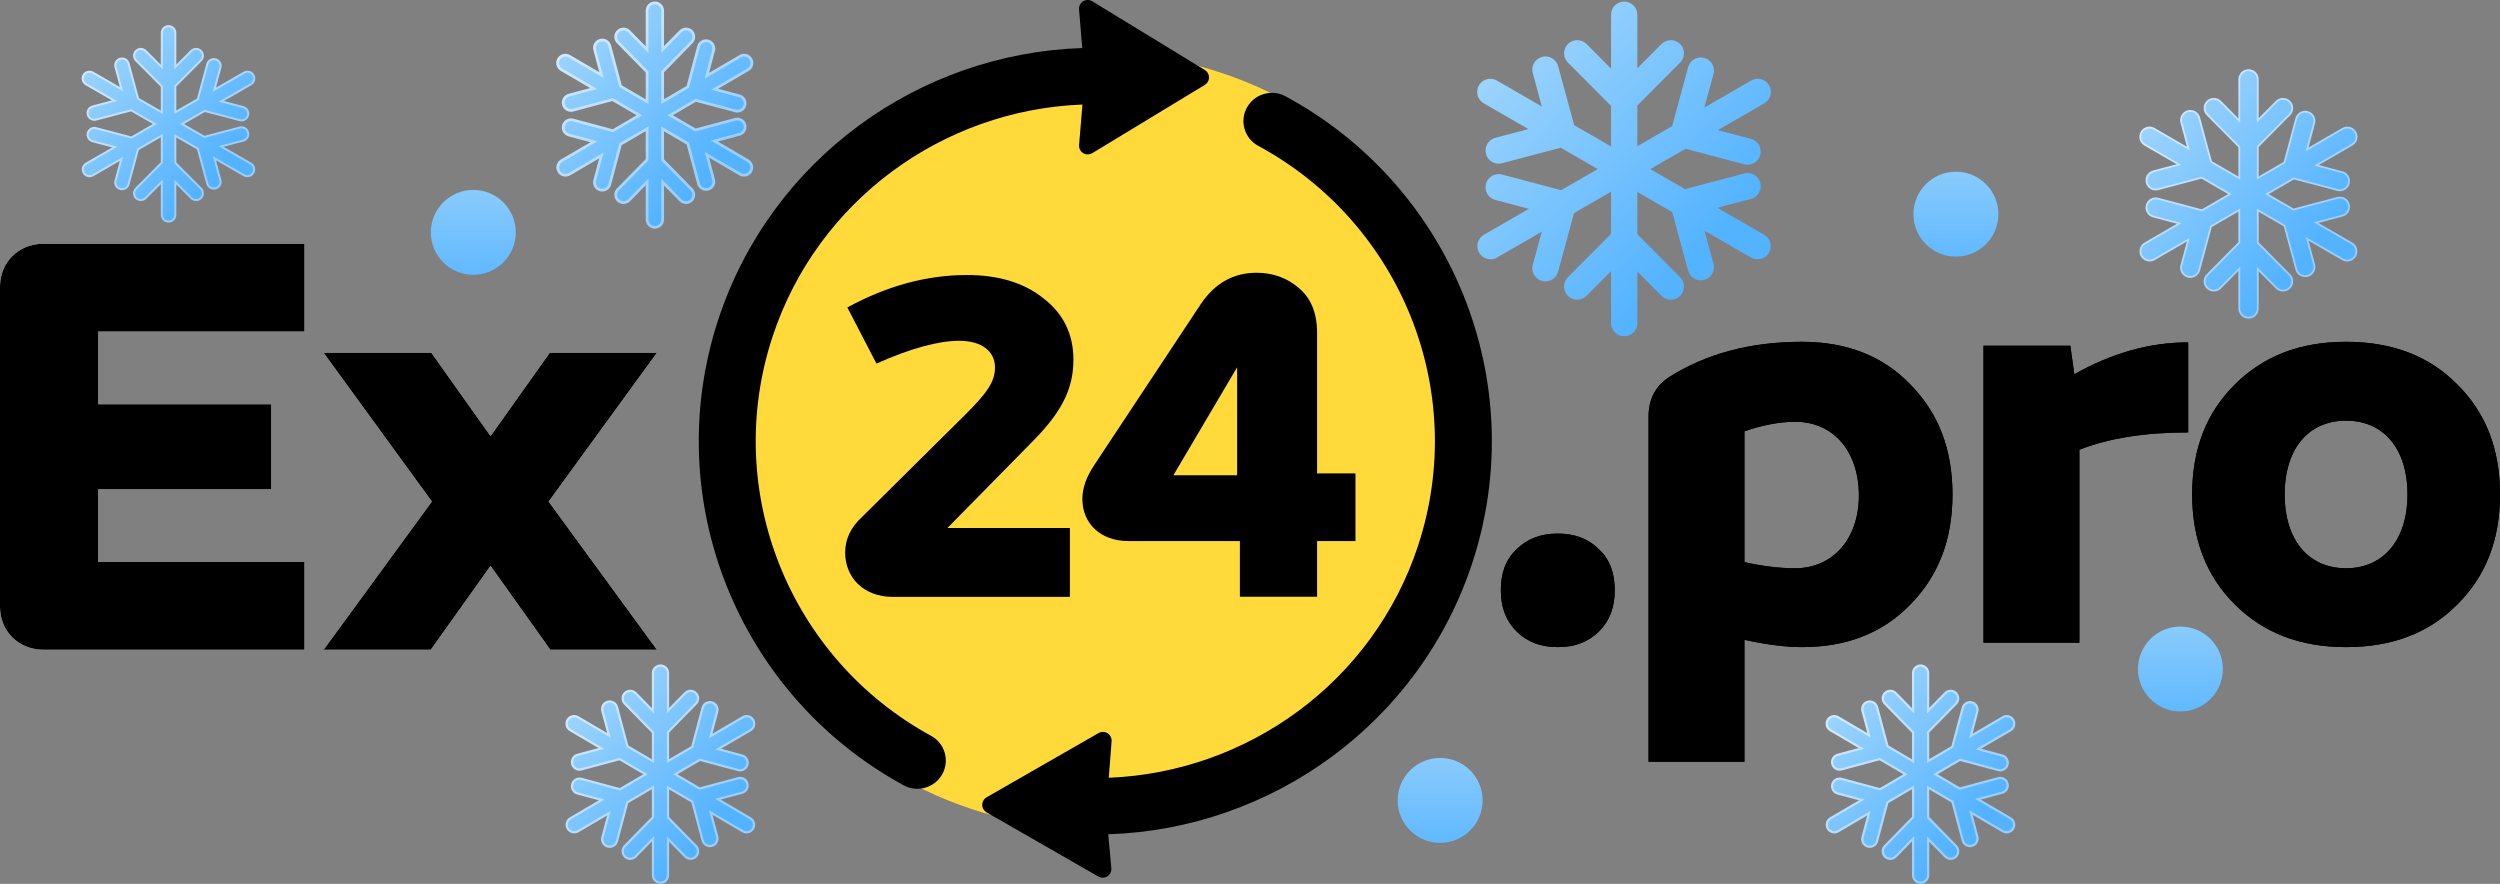 <?xml version="1.0" encoding="UTF-8"?>
<svg width="371px" height="131.162px" viewBox="0 0 371 131.162" version="1.1" xmlns="http://www.w3.org/2000/svg" xmlns:xlink="http://www.w3.org/1999/xlink">
    <rect x="0" y="0" width="371" height="131.162" fill="#808080" stroke="none"/>
    <title>Group 7 Copy 3</title>
    <defs>
        <path d="M45.183,0 L6.443,0 C2.761,0 0,2.738 0,6.389 L0,53.853 C0,57.505 2.761,60.243 6.443,60.243 L45.183,60.243 L45.183,47.215 L14.559,47.215 L14.559,36.428 L40.247,36.428 L40.247,23.815 L14.559,23.815 L14.559,13.028 L45.183,13.028 L45.183,0 Z" id="path-1"></path>
        <polygon id="path-2" points="81.584 16.181 72.798 28.545 64.012 16.181 48.031 16.181 64.096 38.253 48.031 60.243 63.929 60.243 72.798 47.796 81.667 60.243 97.481 60.243 81.416 38.253 97.481 16.181"></polygon>
        <path d="M14.559,42.983 C16.149,41.407 16.902,39.415 16.902,36.843 C16.902,34.27 16.149,32.279 14.559,30.785 C12.969,29.209 10.961,28.462 8.451,28.462 C5.941,28.462 3.933,29.209 2.343,30.785 C0.753,32.279 0,34.27 0,36.843 C0,39.415 0.753,41.407 2.343,42.983 C3.933,44.56 5.941,45.307 8.451,45.307 C10.961,45.307 12.969,44.56 14.559,42.983 Z" id="path-3"></path>
        <path d="M44.684,0 C37.07,0 30.46,1.743 24.854,5.311 C22.929,6.638 21.925,8.547 21.925,11.036 L21.925,62.317 L36.149,62.317 L36.149,44.228 C39.58,44.975 42.425,45.307 44.684,45.307 C51.294,45.307 56.649,43.232 60.749,39 C64.933,34.768 67.025,29.375 67.025,22.653 C67.025,15.932 64.933,10.538 60.749,6.306 C56.649,2.074 51.294,0 44.684,0 Z M43.68,33.607 C41.253,33.607 38.743,33.275 36.149,32.694 L36.149,13.277 C38.827,12.364 41.337,11.866 43.68,11.866 C49.37,11.866 53.135,16.264 53.135,22.819 C53.135,29.209 49.286,33.607 43.68,33.607 Z" id="path-4"></path>
        <path d="M102.002,0.083 C96.313,0.083 90.707,1.66 85.101,4.813 L84.515,0.581 L71.629,0.581 L71.629,44.643 L85.854,44.643 L85.854,16.015 C90.288,14.272 95.727,13.443 102.002,13.443 L102.002,0.083 Z" id="path-5"></path>
        <path d="M125.434,45.307 C132.211,45.307 137.733,43.232 141.917,39 C146.184,34.768 148.276,29.375 148.276,22.653 C148.276,15.932 146.184,10.538 141.917,6.306 C137.733,2.074 132.211,0 125.434,0 C118.656,0 113.217,2.074 108.95,6.306 C104.683,10.538 102.591,15.932 102.591,22.653 C102.591,29.292 104.683,34.768 108.95,39 C113.217,43.232 118.656,45.307 125.434,45.307 Z M134.554,22.653 C134.554,29.209 131.123,33.607 125.434,33.607 C119.744,33.607 116.313,29.292 116.313,22.653 C116.313,16.015 119.744,11.7 125.434,11.7 C131.123,11.7 134.554,16.015 134.554,22.653 Z" id="path-6"></path>
        <linearGradient x1="50%" y1="0%" x2="50%" y2="100%" id="linearGradient-7">
            <stop stop-color="#89CBFC" offset="0%"></stop>
            <stop stop-color="#61B9FF" offset="100%"></stop>
        </linearGradient>
        <linearGradient x1="6.581%" y1="7.068%" x2="73.883%" y2="80.427%" id="linearGradient-8">
            <stop stop-color="#9FD5FC" offset="0%"></stop>
            <stop stop-color="#54B3FF" offset="100%"></stop>
        </linearGradient>
        <linearGradient x1="5.374%" y1="7.068%" x2="74.547%" y2="80.427%" id="linearGradient-9">
            <stop stop-color="#D6ECFC" offset="0%"></stop>
            <stop stop-color="#99CEF9" offset="100%"></stop>
        </linearGradient>
        <linearGradient x1="5.374%" y1="7.068%" x2="74.547%" y2="80.427%" id="linearGradient-10">
            <stop stop-color="#9FD5FC" offset="0%"></stop>
            <stop stop-color="#54B3FF" offset="100%"></stop>
        </linearGradient>
        <path d="M15.019,0 L15.019,34 M29.677,8.517 L0.342,25.517 M29.658,25.517 L0.323,8.517 M20.134,29.974 L15.195,24.985 M9.866,29.974 L14.805,24.985 M20.134,4.256 L15.195,9.246 M9.866,4.256 L14.805,9.246 M6.373,27.95 L8.208,21.162 M1.239,19.024 L8.013,20.823 M28.563,15.091 L21.788,13.292 M23.428,6.165 L21.593,12.953 M1.239,14.976 L8.013,13.177 M6.373,6.05 L8.208,12.838 M23.428,27.835 L21.593,21.047 M28.563,18.909 L21.788,20.708" id="path-11"></path>
        <linearGradient x1="6.518%" y1="7.068%" x2="73.918%" y2="80.427%" id="linearGradient-12">
            <stop stop-color="#D6ECFC" offset="0%"></stop>
            <stop stop-color="#99CEF9" offset="100%"></stop>
        </linearGradient>
        <linearGradient x1="6.518%" y1="7.068%" x2="73.918%" y2="80.427%" id="linearGradient-13">
            <stop stop-color="#9FD5FC" offset="0%"></stop>
            <stop stop-color="#54B3FF" offset="100%"></stop>
        </linearGradient>
        <path d="M13.517,0 L13.517,31 M26.761,7.765 L0.257,23.265 M26.743,23.265 L0.239,7.765 M18.139,27.33 L13.676,22.78 M8.861,27.33 L13.324,22.78 M18.139,3.88 L13.676,8.43 M8.861,3.88 L13.324,8.43 M5.706,25.484 L7.364,19.295 M1.067,17.346 L7.188,18.985 M25.754,13.759 L19.633,12.12 M21.115,5.621 L19.457,11.81 M1.067,13.654 L7.188,12.015 M5.706,5.516 L7.364,11.705 M21.115,25.379 L19.457,19.19 M25.754,17.241 L19.633,18.88" id="path-14"></path>
        <linearGradient x1="6.946%" y1="7.068%" x2="73.682%" y2="80.427%" id="linearGradient-15">
            <stop stop-color="#D6ECFC" offset="0%"></stop>
            <stop stop-color="#99CEF9" offset="100%"></stop>
        </linearGradient>
        <linearGradient x1="6.946%" y1="7.068%" x2="73.682%" y2="80.427%" id="linearGradient-16">
            <stop stop-color="#9FD5FC" offset="0%"></stop>
            <stop stop-color="#54B3FF" offset="100%"></stop>
        </linearGradient>
        <path d="M13.017,0 L13.017,30 M25.803,7.515 L0.214,22.515 M25.786,22.515 L0.197,7.515 M17.479,26.448 L13.17,22.045 M8.521,26.448 L12.83,22.045 M17.479,3.755 L13.17,8.158 M8.521,3.755 L12.83,8.158 M5.475,24.662 L7.076,18.672 M0.996,16.786 L6.905,18.373 M24.831,13.316 L18.921,11.729 M20.352,5.44 L18.751,11.429 M0.996,13.214 L6.905,11.627 M5.475,5.338 L7.076,11.328 M20.352,24.56 L18.751,18.571 M24.831,16.684 L18.921,18.271" id="path-17"></path>
        <path d="M272.017,95 L272.017,125 M284.803,102.515 L259.214,117.515 M284.786,117.515 L259.197,102.515 M276.479,121.448 L272.17,117.045 M267.521,121.448 L271.83,117.045 M276.479,98.755 L272.17,103.158 M267.521,98.755 L271.83,103.158 M264.475,119.662 L266.076,113.672 M259.996,111.786 L265.905,113.373 M283.831,108.316 L277.921,106.729 M279.352,100.44 L277.751,106.429 M259.996,108.214 L265.905,106.627 M264.475,100.338 L266.076,106.328 M279.352,119.56 L277.751,113.571 M283.831,111.684 L277.921,113.271" id="path-18"></path>
        <linearGradient x1="4.71%" y1="7.068%" x2="74.912%" y2="80.427%" id="linearGradient-19">
            <stop stop-color="#D6ECFC" offset="0%"></stop>
            <stop stop-color="#99CEF9" offset="100%"></stop>
        </linearGradient>
        <linearGradient x1="4.71%" y1="7.068%" x2="74.912%" y2="80.427%" id="linearGradient-20">
            <stop stop-color="#9FD5FC" offset="0%"></stop>
            <stop stop-color="#54B3FF" offset="100%"></stop>
        </linearGradient>
        <path d="M12.015,0 L12.015,27 M23.726,6.763 L0.289,20.263 M23.711,20.263 L0.274,6.763 M16.102,23.803 L12.156,19.841 M7.898,23.803 L11.844,19.841 M16.102,3.38 L12.156,7.342 M7.898,3.38 L11.844,7.342 M5.107,22.196 L6.574,16.805 M1.005,15.107 L6.418,16.536 M22.836,11.984 L17.423,10.556 M18.734,4.896 L17.267,10.286 M1.005,11.893 L6.418,10.464 M5.107,4.804 L6.574,10.195 M18.734,22.104 L17.267,16.714 M22.836,15.016 L17.423,16.444" id="path-21"></path>
    </defs>
    <g id="Page-1" stroke="none" stroke-width="1" fill="none" fill-rule="evenodd">
        <g id=".-copy-10" transform="translate(-2630, -2098.119)">
            <g id="Group-7-Copy-3" transform="translate(2630, 2096)">
                <g id="Group-6-Copy">
                    <g id="Group-5-Copy-10">
                        <g id="Group-218-Copy-2" transform="translate(0, 38.295)" fill-rule="nonzero">
                            <g id="Group-Copy-48">
                                <g id="Ex">
                                    <g id="Path">
                                        <use fill="#FFFFFF" xlink:href="#path-1"></use>
                                        <use fill="#000000" xlink:href="#path-1"></use>
                                    </g>
                                    <g id="Path">
                                        <use fill="#FFFFFF" xlink:href="#path-2"></use>
                                        <use fill="#000000" xlink:href="#path-2"></use>
                                    </g>
                                </g>
                                <g id=".pro-copy-8" transform="translate(222.724, 14.548)" fill="#000000">
                                    <g id="Path">
                                        <use xlink:href="#path-3"></use>
                                        <use xlink:href="#path-3"></use>
                                    </g>
                                    <g id="Shape">
                                        <use xlink:href="#path-4"></use>
                                        <use xlink:href="#path-4"></use>
                                    </g>
                                    <g id="Path">
                                        <use xlink:href="#path-5"></use>
                                        <use xlink:href="#path-5"></use>
                                    </g>
                                    <g id="Shape">
                                        <use xlink:href="#path-6"></use>
                                        <use xlink:href="#path-6"></use>
                                    </g>
                                </g>
                            </g>
                        </g>
                        <g id="Group-4" transform="translate(103.696, 0)">
                            <ellipse id="Oval-Copy-7" fill="#FFDA3A" cx="58.997" cy="67.547" rx="58.284" ry="57.613"></ellipse>
                            <g id="Group-Copy" transform="translate(3.691, 13.763)" fill="#000000" fill-rule="nonzero">
                                <path d="M45.435,54.287 C49.881,49.862 51.909,46.413 51.909,41.727 C51.909,38.018 50.47,34.96 47.527,32.682 C44.65,30.339 40.857,29.168 36.084,29.168 C30.133,29.168 24.182,30.795 18.362,33.983 L22.678,42.313 C27.779,40.035 31.898,38.929 34.972,38.929 C38.307,38.929 40.269,40.491 40.269,42.899 C40.269,44.981 39.092,46.673 35.887,49.862 L20.52,65.09 C18.885,66.586 18.035,68.343 18.035,70.361 C18.035,74.005 20.716,76.933 25.098,76.933 L51.385,76.933 L51.385,66.716 L33.206,66.716 L45.435,54.287 Z" id="Path-Copy"></path>
                                <path d="M88.069,58.611 L88.069,37.753 C88.069,34.802 87.153,32.572 85.319,31.063 C83.551,29.555 81.456,28.833 79.099,28.833 C75.694,28.833 72.944,30.342 70.849,33.424 L55.003,57.365 C53.824,59.136 53.235,60.776 53.235,62.416 C53.235,66.023 55.919,68.647 60.045,68.647 L76.611,68.647 L76.611,76.911 L88.069,76.911 L88.069,68.647 L93.766,68.647 L93.766,58.611 L88.069,58.611 Z M76.203,42.856 L76.203,58.882 L66.745,58.882 L76.203,42.856 Z" id="Shape-Copy"></path>
                            </g>
                            <g id="Group" transform="translate(43.566, 0)"></g>
                            <path d="M87.075,16.409 C111.761,29.746 123.598,58.809 114.804,85.625 C107.011,109.39 85.064,125.144 60.765,125.925 L61.227,130.957 C61.292,131.667 60.769,132.296 60.058,132.361 C59.794,132.386 59.528,132.328 59.297,132.195 L42.714,122.678 C42.095,122.323 41.882,121.534 42.237,120.915 C42.351,120.716 42.516,120.551 42.714,120.437 L59.333,110.903 C59.952,110.548 60.741,110.762 61.096,111.381 C61.225,111.606 61.284,111.864 61.264,112.122 L60.848,117.536 C81.509,116.724 100.132,103.267 106.767,83.034 C114.297,60.072 104.16,35.183 83.032,23.768 C80.983,22.661 80.227,20.116 81.343,18.084 C82.46,16.051 85.026,15.302 87.075,16.409 Z M58.394,2.308 L75.104,12.51 C75.713,12.882 75.905,13.677 75.533,14.286 C75.426,14.462 75.277,14.61 75.101,14.717 L58.395,24.85 C57.785,25.22 56.991,25.026 56.621,24.416 C56.479,24.183 56.415,23.911 56.438,23.639 L56.938,17.634 C36.238,18.41 17.574,31.883 10.929,52.145 C3.422,75.038 13.469,99.853 34.476,111.314 C36.52,112.429 37.266,114.977 36.141,117.005 C35.016,119.033 32.447,119.772 30.402,118.657 C5.857,105.266 -5.875,76.289 2.892,49.553 C10.683,25.798 32.615,10.037 56.909,9.248 L56.434,3.518 C56.375,2.807 56.903,2.183 57.614,2.124 C57.887,2.101 58.16,2.166 58.394,2.308 Z" id="Combined-Shape" fill="#000000" fill-rule="nonzero"></path>
                            <g id="Group-3" transform="translate(40.762, 0.983)"></g>
                        </g>
                    </g>
                    <ellipse id="Oval-Copy-3" fill="url(#linearGradient-7)" cx="213.715" cy="120.9" rx="6.303" ry="6.3"></ellipse>
                    <ellipse id="Oval-Copy-6" fill="url(#linearGradient-7)" cx="290.256" cy="33.9" rx="6.303" ry="6.3"></ellipse>
                    <ellipse id="Oval-Copy-4" fill="url(#linearGradient-7)" cx="323.574" cy="101.4" rx="6.303" ry="6.3"></ellipse>
                    <ellipse id="Oval-Copy-5" fill="url(#linearGradient-7)" cx="70.238" cy="36.6" rx="6.303" ry="6.3"></ellipse>
                </g>
                <g id="Group-7-Copy-5" transform="translate(221.091, 4.3)" stroke="url(#linearGradient-8)" stroke-linecap="round" stroke-width="3.9">
                    <g id="Group-8">
                        <path d="M19.94,0 L19.94,45.763 M39.754,11.463 L0.101,34.344 M39.728,34.344 L0.075,11.463 M26.855,40.344 L20.178,33.628 M12.974,40.344 L19.651,33.628 M26.855,5.728 L20.178,12.444 M12.974,5.728 L19.651,12.444 M8.253,37.62 L10.734,28.483 M1.313,25.606 L10.47,28.027 M38.247,20.312 L29.09,17.891 M31.307,8.298 L28.826,17.434 M1.313,20.157 L10.47,17.736 M8.253,8.143 L10.734,17.279 M31.307,37.465 L28.826,28.328 M38.247,25.451 L29.09,27.872" id="Combined-Shape"></path>
                    </g>
                </g>
                <g id="Group-7-Copy-6" transform="translate(318.665, 13.9)" stroke-linecap="round">
                    <g id="Combined-Shape">
                        <use stroke="url(#linearGradient-9)" stroke-width="3.011" fill="#D8D8D8" fill-rule="evenodd" xlink:href="#path-11"></use>
                        <use stroke="url(#linearGradient-10)" stroke-width="2.47" xlink:href="#path-11"></use>
                    </g>
                </g>
                <g id="Group-7-Copy-7" transform="translate(83.667, 3.7)" stroke-linecap="round">
                    <g id="Combined-Shape">
                        <use stroke="url(#linearGradient-12)" stroke-width="2.719" fill="#D8D8D8" fill-rule="evenodd" xlink:href="#path-14"></use>
                        <use stroke="url(#linearGradient-13)" stroke-width="1.9" xlink:href="#path-14"></use>
                    </g>
                </g>
                <g id="Group-7-Copy-8" transform="translate(85, 102)" stroke-linecap="round">
                    <g id="Combined-Shape">
                        <use stroke="url(#linearGradient-15)" stroke-width="2.562" fill="#D8D8D8" fill-rule="evenodd" xlink:href="#path-17"></use>
                        <use stroke="url(#linearGradient-16)" stroke-width="1.9" xlink:href="#path-17"></use>
                    </g>
                </g>
                <g id="Group-7-Copy-9" transform="translate(13, 7)" stroke-linecap="round">
                    <g id="Group-8">
                        <g id="Combined-Shape">
                            <use stroke="url(#linearGradient-15)" stroke-width="2.562" fill="#D8D8D8" fill-rule="evenodd" xlink:href="#path-18"></use>
                            <use stroke="url(#linearGradient-16)" stroke-width="1.9" xlink:href="#path-18"></use>
                        </g>
                        <g id="Combined-Shape-Copy">
                            <use stroke="url(#linearGradient-19)" stroke-width="2.306" fill="#D8D8D8" fill-rule="evenodd" xlink:href="#path-21"></use>
                            <use stroke="url(#linearGradient-20)" stroke-width="1.71" xlink:href="#path-21"></use>
                        </g>
                    </g>
                </g>
            </g>
        </g>
    </g>
</svg>
